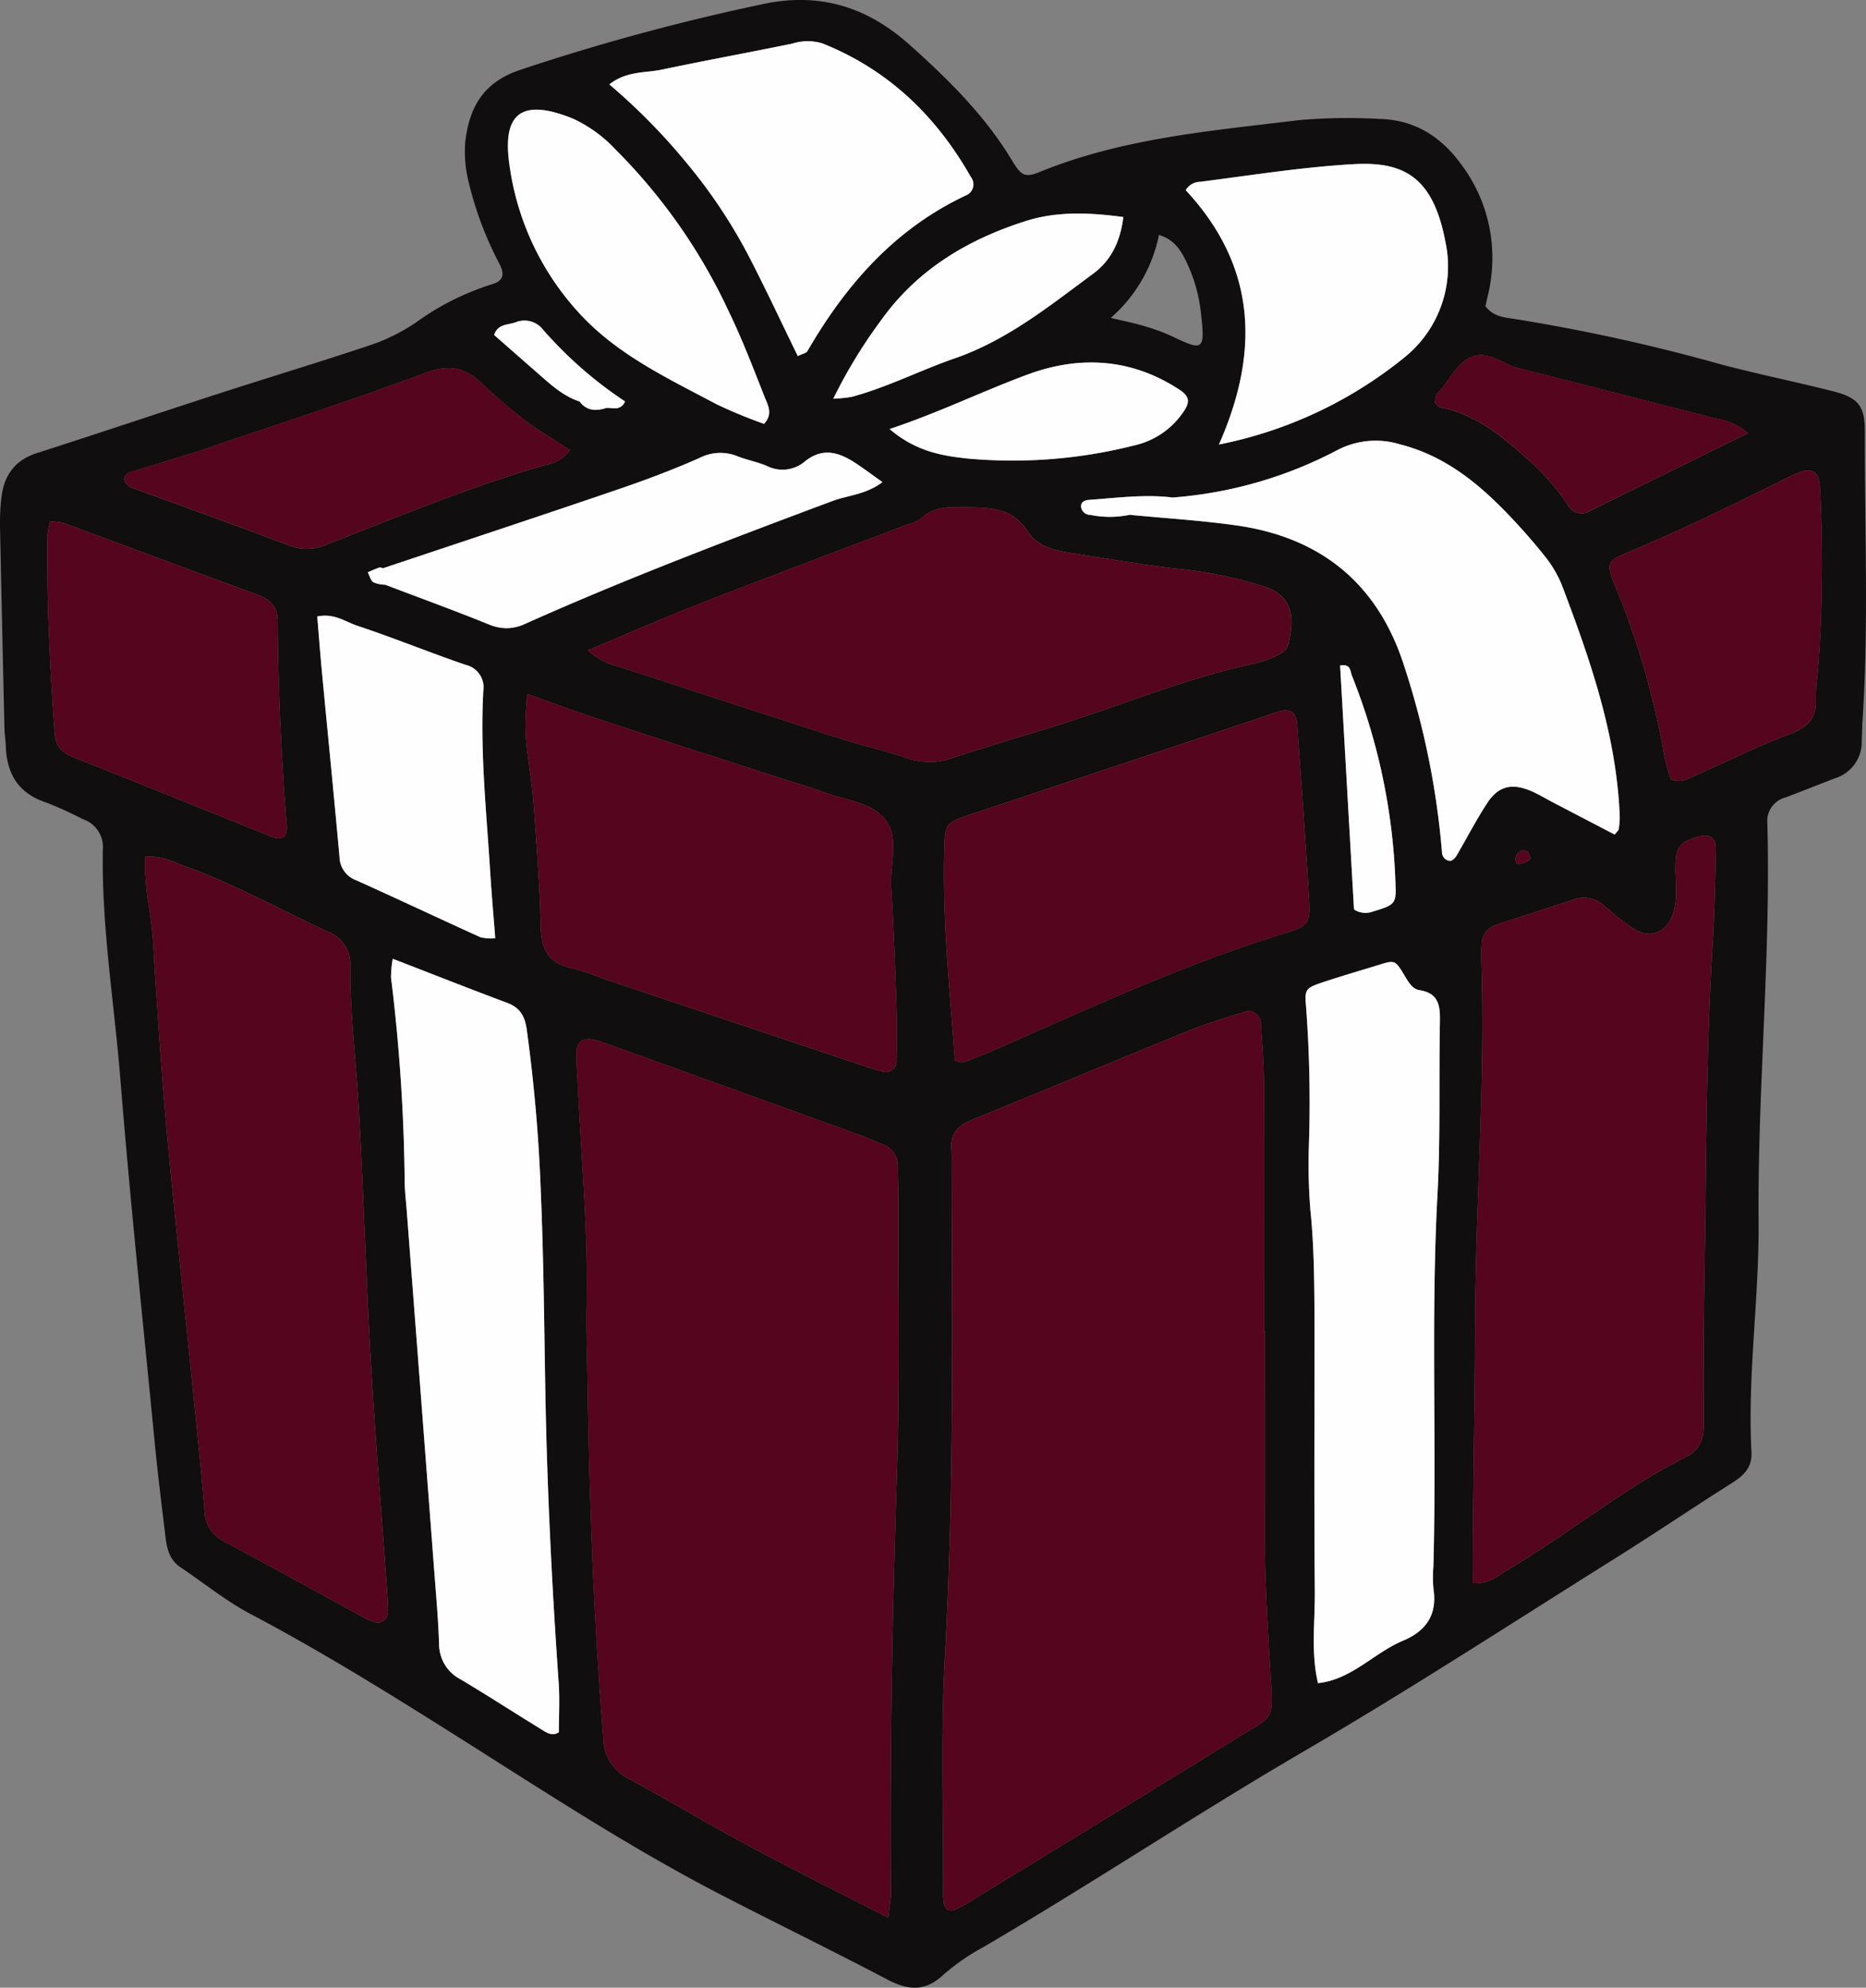 <svg id="Group_69" data-name="Group 69" xmlns="http://www.w3.org/2000/svg" width="277.522" height="295.57" viewBox="0 0 277.522 295.57">
  <rect x="0" y="0" width="277.522" height="295.57" fill="#808080" stroke="none"/>
  <path id="Path_448" data-name="Path 448" d="M-1176.63-203.353c1.13,1.506,2.678,1.661,4.206,1.88A272.171,272.171,0,0,1-1141.6-194.7c5.51,1.455,11.106,2.585,16.631,3.99,3.775.96,4.777,2.171,4.765,5.975-.046,14.264.593,28.534-.326,42.791-.071,1.095-.092,2.193-.128,3.29a5.643,5.643,0,0,1-3.948,5.49c-2.456.938-4.892,1.928-7.355,2.849a3.636,3.636,0,0,0-2.737,3.913c.529,19.766-1.467,39.48-1.305,59.237.094,11.421-1.668,22.777-1.062,34.206.124,2.329-1.189,3.522-2.98,4.652-5.751,3.628-11.38,7.45-17.143,11.059-15.43,9.662-30.7,19.607-46.42,28.772-16.115,9.4-31.634,19.737-47.729,29.149a32.644,32.644,0,0,0-5.939,4.119c-2.743,2.572-5.3,2.262-8.368.646-8.151-4.287-16.437-8.315-24.621-12.54-13.667-7.056-26.5-15.509-39.487-23.7-10.018-6.322-20.076-12.563-30.57-18.1-3.661-1.931-6.924-4.614-10.386-6.928-1.643-1.1-2.026-2.791-2.236-4.559-.545-4.572-1.124-9.142-1.57-13.724-1.763-18.12-3.678-36.228-5.14-54.372-.915-11.363-2.812-22.662-2.6-34.1a4.362,4.362,0,0,0-3-4.5,55.254,55.254,0,0,0-5.384-2.449c-4.138-1.347-5.916-4.239-6.048-8.4-.028-.876-.181-1.749-.2-2.625q-.352-15.138-.667-30.278a31.614,31.614,0,0,1,.205-3.941c.353-3.349,1.942-5.665,5.322-6.745,8.979-2.87,17.912-5.886,26.881-8.788,7.717-2.5,15.487-4.833,23.172-7.423a28.194,28.194,0,0,0,6.412-3.285,39.275,39.275,0,0,1,11.116-5.575c1.683-.466,2.013-1.39,1.219-2.979a51.4,51.4,0,0,1-4.63-12.272,18.488,18.488,0,0,1-.5-5.872c.568-5.151,2.66-8.911,8.105-10.753a326.864,326.864,0,0,1,36.146-9.8c8.561-1.84,15.628.5,21.833,6.043,5.727,5.119,11.207,10.519,15.227,17.192,1.4,2.33,1.949,2.611,4.2,1.693,12.361-5.029,25.514-6.09,38.542-7.686a84.169,84.169,0,0,1,11.841-.175c5.2.1,9.176,2.561,12.205,6.727a23.111,23.111,0,0,1,4.4,17.4C-1176.026-205.785-1176.38-204.518-1176.63-203.353Zm-134.7,14.182c1.05,1.412,2.433,1.444,3.942.952.935-.083,2.07.521,2.8-.975a60.622,60.622,0,0,1-12.223-10.693,3.486,3.486,0,0,0-4.1-1.054c-1.127.387-2.6.208-3.154,1.867,2.083,1.826,4.2,3.683,6.315,5.534C-1315.784-191.825-1313.891-190.005-1311.328-189.171Zm-29.219,24.774c-.21-.033-.448-.145-.625-.084-.572.2-1.121.461-1.678.7.264.51.408,1.2.825,1.482a4.73,4.73,0,0,0,1.771.368c5.1,1.94,10.238,3.809,15.3,5.856a6.39,6.39,0,0,0,5.561-.065c14.964-6.687,30.282-12.5,45.634-18.233,2.336-.872,4.981-.943,7.456-2.819-1.439-1.021-2.638-1.917-3.881-2.745-2.528-1.683-5.014-2.538-7.771-.235a5.137,5.137,0,0,1-5.58.555c-1.4-.592-2.937-.86-4.35-1.428a6.756,6.756,0,0,0-5.642.27c-3.991,1.761-8.094,3.3-12.225,4.709C-1317.331-172.117-1328.946-168.279-1340.546-164.4Zm117.4-10.507c-4.146-.511-8.265.056-12.388.348-.574.041-1.361.244-1.205,1.154a1.374,1.374,0,0,0,1.362,1.086,14.536,14.536,0,0,0,5.841-.014c5.237.5,10.5.83,15.707,1.55,12.711,1.758,21.239,8.671,25.15,21.011a120.414,120.414,0,0,1,5.595,27.629,1.3,1.3,0,0,0,1.181,1.274c.289.041.771-.416.974-.761,1.562-2.638,2.953-5.385,4.643-7.937,1.6-2.415,3.6-2.883,6.3-1.767,1.208.5,2.334,1.2,3.5,1.806l9.092,4.738c.365-.458.571-.6.594-.765a10.8,10.8,0,0,0,.165-1.923c-.471-12.01-4.351-23.18-8.552-34.256a17.122,17.122,0,0,0-2.65-4.517,89.338,89.338,0,0,0-6.094-6.865c-4.344-4.411-9.122-8.095-15.34-9.682a12.3,12.3,0,0,0-9.41.862A62.567,62.567,0,0,1-1223.15-174.9Zm13.733,123.863h-.115c0-12.074.031-24.148-.021-36.221-.014-3.069-.244-6.14-.463-9.2a1.872,1.872,0,0,0-2.7-1.861c-2.729.83-5.469,1.668-8.108,2.74-10.778,4.381-21.511,8.873-32.284,13.269-2.1.856-3.2,2.17-2.935,4.5a17.916,17.916,0,0,1,.019,1.974c.078,24.582.353,49.157-1.007,73.73-.63,11.383-.2,22.826-.241,34.241a12,12,0,0,0,.1,1.967c.189,1.159,1.011,1.322,1.9.91a28.217,28.217,0,0,0,2.846-1.639c12.734-7.793,25.492-15.547,38.186-23.405,6.592-4.081,6.07-2.567,5.589-10.979-.376-6.575-.8-13.136-.782-19.724C-1209.4-30.843-1209.417-40.942-1209.417-51.04Zm-56.034,87.317c.218-1.93.4-2.781.4-3.63-.172-20.849.214-41.685.9-62.525.44-13.374.173-26.771.213-40.157.005-1.755-.062-3.51-.082-5.266a3.459,3.459,0,0,0-2.442-3.5c-1.027-.382-2.015-.872-3.045-1.245q-18.883-6.825-37.774-13.626c-.618-.223-1.239-.448-1.875-.609-1.591-.4-2.65.306-2.667,1.879-.016,1.531.113,3.064.186,4.6.519,10.951,1.543,21.879,1.336,32.863-.078,4.167.088,8.338.15,12.507.257,17.329.93,34.636,2.317,51.918a6.882,6.882,0,0,0,3.931,6.207c5.979,3.243,11.818,6.748,17.812,9.961C-1279.557,29.153-1272.906,32.45-1265.451,36.276Zm86.932-49.718c2.687.091,3.741-1.149,5.029-1.9,9.1-5.323,17.247-12.141,26.7-16.894,2.069-1.04,2.637-2.672,2.63-4.834-.022-7.246-.021-14.494.106-21.738.292-16.682.2-33.372,1.241-50.037.287-4.6.367-9.214.476-13.823.039-1.639-1.007-2.312-2.59-1.828-2.911.89-3.434,1.577-3.44,4.692,0,2.185.369,4.375-.294,6.542-.944,3.089-3.461,4.135-6.077,2.375a35.853,35.853,0,0,1-4.138-3.258,4.52,4.52,0,0,0-4.879-.9c-3.75,1.241-7.512,2.448-11.266,3.678a3.04,3.04,0,0,0-2.174,2.953,19.339,19.339,0,0,0-.055,1.974c.626,18.009-.818,35.982-.914,53.979-.059,10.978-.236,21.955-.353,32.933C-1178.537-17.572-1178.519-15.615-1178.519-13.441ZM-1376-121.478a46.765,46.765,0,0,0,.422,6.3,66.7,66.7,0,0,1,.955,9.15c.552,8.317,1.074,16.639,1.837,24.939,1.1,12.011,2.418,24,3.63,36,.7,6.98,1.459,13.957,2.034,20.948a5.18,5.18,0,0,0,3.086,4.58c6.973,3.715,13.881,7.554,20.818,11.338a8.715,8.715,0,0,0,1.208.5,1.574,1.574,0,0,0,2.175-1.614c.005-1.094-.085-2.19-.163-3.283-.813-11.377-1.76-22.747-2.415-34.133-.73-12.7-1.064-25.428-1.829-38.128-.408-6.784-1.27-13.542-1.206-20.354a5.114,5.114,0,0,0-3.347-5.1c-7.156-3.346-14.093-7.17-21.546-9.866C-1371.967-120.784-1373.53-121.68-1376-121.478Zm65.885-30.714a10.474,10.474,0,0,0,4.859,2.523c10.853,3.526,21.693,7.089,32.557,10.579,3.34,1.073,6.792,1.814,10.1,2.973a10.422,10.422,0,0,0,7.051-.164c4.793-1.574,9.63-3.012,14.455-4.489,10.061-3.08,19.776-7.258,30.126-9.429a16.526,16.526,0,0,0,3.69-1.386,2.5,2.5,0,0,0,1.313-1.353c.879-3.813.952-7.131-3.358-8.656a62.279,62.279,0,0,0-13.5-2.759c-5.219-.627-10.406-1.527-15.606-2.32-2.456-.374-4.97-1.12-6.292-3.206-2.131-3.361-5.191-3.493-8.569-3.56-2.667-.053-5.26-.34-7.4,1.756a5.244,5.244,0,0,1-1.8.749c-10.253,3.9-20.529,7.749-30.75,11.732C-1298.74-157.063-1304.134-154.687-1310.114-152.192Zm-9.031,6.5c-.107,1.651-.168,2.505-.217,3.361-.236,4.189.812,8.262,1.123,12.4.478,6.33.969,12.667,1.117,19.009.079,3.382,1.28,5.327,4.63,6.012a38.126,38.126,0,0,1,4.364,1.443q19.313,6.477,38.627,12.947c1.037.347,2.08.689,3.14.953a1.6,1.6,0,0,0,2.144-1.694c.061-2.626.094-5.257,0-7.882-.205-5.907-.4-11.817-.783-17.715-.223-3.441,1.292-7.458-.9-10.183-2.143-2.659-6.248-2.885-9.495-4.166-1.626-.641-3.334-1.076-5-1.616-9.375-3.038-18.756-6.058-28.119-9.131C-1311.82-143.038-1315.083-144.257-1319.144-145.689Zm-20,39.374a17.39,17.39,0,0,0-.259,2.766,266.3,266.3,0,0,1,2.032,30.178c0,1.532.2,3.065.316,4.6q2.055,26.9,4.11,53.807c.266,3.5.579,7,.694,10.509a5.91,5.91,0,0,0,3.21,5.3c3.961,2.351,7.822,4.869,11.75,7.276.884.542,1.809,1.294,2.856.572,0-2.467.144-4.885-.024-7.281-1.013-14.444-1.728-28.9-1.988-43.379-.177-9.873-.25-19.752-.67-29.616a240.872,240.872,0,0,0-2.1-24.233c-.28-1.937-.973-3.218-2.875-3.929C-1327.606-101.809-1333.087-103.973-1339.143-106.315Zm137.1,55.176c0,12.957-.074,25.914.04,38.869.04,4.555-.6,9.149.474,13.672,5-.522,8.286-4.481,12.632-6.3,3.477-1.459,5.122-3.884,4.541-7.724a18.82,18.82,0,0,1-.012-3.29c.5-18.438-.384-36.887.609-55.327.46-8.542.193-17.121.361-25.682.046-2.382-.135-4.271-3.065-4.726-1.062-.165-1.648-1.26-2.237-2.24-1.37-2.282-1.445-2.235-3.821-1.5-2.725.841-5.467,1.631-8.172,2.532-2.68.893-2.854,1.049-2.609,3.68a190.46,190.46,0,0,1,.426,20.4,85.454,85.454,0,0,0,.219,9.873C-1202.052-62.988-1202.077-57.067-1202.043-51.139Zm-53.483-40.025c.419.091.9.359,1.246.241,1.448-.489,2.877-1.05,4.278-1.664,14.456-6.336,28.76-13.04,43.923-17.628,3.061-.927,3.43-1.454,3.236-4.777-.51-8.748-1.161-17.488-1.786-26.229-.121-1.689-1.018-2.321-2.609-1.894-1.056.283-2.077.7-3.116,1.047q-21.518,7.182-43.038,14.358c-3.293,1.1-3.575,1.337-3.685,4.478C-1257.453-112.5-1256.314-101.841-1255.527-91.164Zm-23.368-104.762c.711-.358,1.254-.445,1.429-.746,5.73-9.887,13-18.185,23.574-23.153a1.769,1.769,0,0,0,.725-2.753c-5.141-9.056-12.254-15.924-22.042-19.84a7.429,7.429,0,0,0-4.5.02c-6.445,1.323-12.92,2.5-19.358,3.859-2.533.534-5.321.191-7.856,2.211a90.888,90.888,0,0,1,11.479,11.665A77.827,77.827,0,0,1-1286-210.426C-1283.534-205.64-1281.254-200.761-1278.895-195.926Zm-111.189,24.586a11.072,11.072,0,0,0-.4,1.97c-.146,9.868.37,19.711,1.069,29.551.151,2.13,1.28,2.962,3.072,3.668,9.378,3.7,18.713,7.5,28.071,11.244.973.39,1.942,1.042,3.072.417a3.856,3.856,0,0,0,.331-1.234c-.833-10.267-1.326-20.55-1.38-30.85-.012-2.463-1.5-3.333-3.515-4.067-9.471-3.452-18.906-7-28.366-10.48A8.425,8.425,0,0,0-1390.084-171.34ZM-1221.2-220.6c10.389,11.169,11.145,23.773,4.934,37.816a63.186,63.186,0,0,0,27.537-12.909,17.35,17.35,0,0,0,6.167-17.145c-1.818-9.7-6.153-12.073-13.724-11.635-7.666.444-15.217,1.663-22.809,2.628A2.491,2.491,0,0,0-1221.2-220.6Zm72.154,87.619c1.712.627,2.816-.214,3.988-.734,4.608-2.046,9.139-4.292,13.846-6.077,2.678-1.016,3.928-2.442,3.728-5.295a29.58,29.58,0,0,1,.3-3.927,210.558,210.558,0,0,0,.293-27.6c-.137-2.087-1.153-2.724-2.982-2.063a5.876,5.876,0,0,0-.616.228c-8.448,4.189-16.9,8.363-25.62,11.978-2.3.955-2.477,1.67-1.47,4.123a119.742,119.742,0,0,1,7.545,25.816A31.959,31.959,0,0,0-1149.047-132.981Zm-201.317-24.232c.211,2.522.4,5.086.644,7.645.889,9.367,1.821,18.73,2.671,28.1a3.768,3.768,0,0,0,2.463,3.47c6.187,2.78,12.319,5.68,18.5,8.484a7.474,7.474,0,0,0,2.2.158c-.262-3.409-.548-6.635-.75-9.867-.558-8.956-1.518-17.9-1.027-26.892a3.441,3.441,0,0,0-2.649-3.91c-5.378-1.846-10.652-4-16.046-5.794C-1346.165-156.417-1347.849-157.746-1350.363-157.213Zm37.581-24.736c-2.335-1.528-4.606-2.844-6.68-4.419a81.465,81.465,0,0,1-6.484-5.554c-2.475-2.327-4.839-2.814-8.272-1.535-10.875,4.051-21.922,7.647-32.922,11.359-3.733,1.26-7.532,2.325-11.285,3.53a1.162,1.162,0,0,0-.638.893c.013.358.362.725.621,1.044a1.324,1.324,0,0,0,.571.3c7.82,2.859,15.661,5.661,23.448,8.606a7.328,7.328,0,0,0,5.667-.266c10.41-4.048,20.735-8.335,31.471-11.5C-1315.874-179.917-1314.208-179.972-1312.782-181.95Zm28.865-3.9c1.366-1.477.577-2.765.126-3.9-1.691-4.272-3.327-8.581-5.325-12.712a84.227,84.227,0,0,0-16.84-24.132,20.365,20.365,0,0,0-6.332-4.622c-8.492-3.472-10.5.036-9.474,6.989a40.6,40.6,0,0,0,10.148,21.683c5.726,6.37,13.3,9.875,20.629,13.776A74.178,74.178,0,0,0-1283.917-185.853Zm10.3-3.742a21.8,21.8,0,0,0,2.7-.267c5.3-1.412,10.185-3.943,15.334-5.722,7.835-2.709,14.109-7.8,20.605-12.592,2.765-2.04,4.063-4.9,4.5-8.434-5.152-.7-9.932-.872-14.609.624-8.526,2.728-15.93,7.133-21.282,14.534A75.435,75.435,0,0,0-1273.62-189.595Zm136.056,5.131a9.465,9.465,0,0,0-4.875-2.2c-9.731-2.484-19.449-5.019-29.193-7.454-2.309-.577-4.5-2.594-6.819-1.787-2.474.863-3.534,3.728-5.374,5.568-.252.252-.218.791-.345,1.317.254.221.523.654.864.722,4.692.927,8.336,3.637,11.823,6.7a37.872,37.872,0,0,1,7.063,7.7,2.334,2.334,0,0,0,3.332,1C-1153.469-176.664-1145.839-180.4-1137.564-184.464Zm-127.68-.621c3.835,3.28,7.712,3.984,11.634,4.388a73.626,73.626,0,0,0,24.7-1.939,11.989,11.989,0,0,0,7.372-5.009c1.007-1.439.893-2.3-.52-3.238-7.114-4.723-14.886-5.168-22.575-2.339C-1251.347-190.753-1257.809-187.562-1265.243-185.085Zm69.067,71.432a3.083,3.083,0,0,0,2.79.323c3.372-1.022,3.536-1.123,3.37-4.437a90.939,90.939,0,0,0-6.451-30.6c-.284-.685-.132-1.838-1.775-1.561C-1197.551-137.789-1196.858-125.617-1196.176-113.653Zm-29.012-100.285a22.132,22.132,0,0,1-7.168,12.322c1.971.472,3.465.759,4.914,1.2a29.514,29.514,0,0,1,4.283,1.572c4.525,2.177,4.868,2.1,4.224-3.443a23.177,23.177,0,0,0-1.826-6.916C-1221.643-211.16-1222.608-213.209-1225.188-213.938Zm55.312,92.612c-.194-.338-.306-.809-.6-.987-.707-.432-1.223.095-1.547.631a1.221,1.221,0,0,0,0,1.1C-1171.684-120.122-1170.139-120.7-1169.875-121.326Z" transform="translate(1397.549 248.884)" fill="#100e0e"/>
  <path id="Path_514" data-name="Path 514" d="M-924.321,254.866c0,10.1.018,20.2-.007,30.3-.016,6.588.406,13.148.782,19.724.481,8.412,1,6.9-5.589,10.979-12.693,7.859-25.451,15.613-38.186,23.405a28.214,28.214,0,0,1-2.846,1.639c-.893.412-1.715.249-1.9-.91a11.991,11.991,0,0,1-.1-1.967c.042-11.415-.389-22.858.241-34.241,1.36-24.573,1.085-49.149,1.007-73.73a17.916,17.916,0,0,0-.019-1.974c-.267-2.328.836-3.641,2.935-4.5,10.773-4.4,21.506-8.888,32.284-13.269,2.639-1.072,5.379-1.911,8.108-2.74a1.872,1.872,0,0,1,2.7,1.861c.219,3.064.45,6.135.463,9.2.052,12.074.021,24.147.021,36.221Z" transform="translate(1112.453 -57.022)" fill="#56051e"/>
  <path id="Path_515" data-name="Path 515" d="M-1091.111,350.48c-7.455-3.826-14.106-7.123-20.645-10.628-5.995-3.213-11.833-6.718-17.812-9.961a6.882,6.882,0,0,1-3.931-6.207c-1.388-17.282-2.06-34.589-2.317-51.918-.062-4.169-.228-8.34-.15-12.507.208-10.984-.817-21.912-1.336-32.863-.073-1.532-.2-3.065-.186-4.6.017-1.573,1.076-2.283,2.667-1.879.636.162,1.257.386,1.875.609q18.89,6.806,37.774,13.626c1.03.372,2.018.863,3.045,1.245a3.459,3.459,0,0,1,2.442,3.5c.02,1.755.088,3.511.082,5.266-.039,13.387.227,26.784-.213,40.157-.686,20.84-1.072,41.676-.9,62.525C-1090.707,347.7-1090.893,348.55-1091.111,350.48Z" transform="translate(1223.209 -65.319)" fill="#56051e"/>
  <path id="Path_516" data-name="Path 516" d="M-733.065,239.224c0-2.173-.018-4.13,0-6.087.116-10.978.294-21.955.353-32.933.1-18,1.54-35.97.914-53.979a19.357,19.357,0,0,1,.055-1.974,3.04,3.04,0,0,1,2.174-2.953c3.754-1.23,7.516-2.437,11.266-3.678a4.52,4.52,0,0,1,4.879.9,35.85,35.85,0,0,0,4.138,3.258c2.617,1.76,5.133.714,6.077-2.375.662-2.166.29-4.356.294-6.542.006-3.115.529-3.8,3.44-4.692,1.583-.484,2.629.189,2.59,1.828-.109,4.609-.189,9.223-.476,13.823-1.042,16.665-.949,33.355-1.241,50.037-.127,7.245-.128,14.492-.106,21.738.007,2.162-.561,3.794-2.63,4.834-9.452,4.753-17.6,11.571-26.7,16.894C-729.325,238.075-730.379,239.315-733.065,239.224Z" transform="translate(952.096 -3.781)" fill="#56051e"/>
  <path id="Path_517" data-name="Path 517" d="M-1332.169,137.585c2.469-.2,4.031.694,5.657,1.282,7.453,2.7,14.39,6.52,21.546,9.866a5.114,5.114,0,0,1,3.347,5.1c-.064,6.812.8,13.57,1.206,20.354.765,12.7,1.1,25.425,1.829,38.128.655,11.386,1.6,22.756,2.415,34.133.078,1.093.168,2.189.163,3.283a1.574,1.574,0,0,1-2.175,1.614,8.717,8.717,0,0,1-1.208-.5c-6.937-3.784-13.844-7.623-20.818-11.338a5.18,5.18,0,0,1-3.086-4.58c-.575-6.991-1.329-13.968-2.034-20.948-1.212-12-2.525-23.993-3.629-36-.763-8.3-1.285-16.622-1.837-24.939a66.719,66.719,0,0,0-.955-9.15A46.785,46.785,0,0,1-1332.169,137.585Z" transform="translate(1353.719 -10.178)" fill="#56051e"/>
  <path id="Path_518" data-name="Path 518" d="M-1132.285,1.165c5.979-2.5,11.373-4.871,16.86-7.01,10.222-3.983,20.5-7.827,30.75-11.732a5.244,5.244,0,0,0,1.8-.749c2.145-2.1,4.738-1.809,7.4-1.756,3.378.067,6.438.2,8.569,3.56,1.322,2.086,3.836,2.832,6.292,3.206,5.2.792,10.387,1.693,15.606,2.32a62.28,62.28,0,0,1,13.5,2.759c4.31,1.524,4.238,4.842,3.358,8.656a2.5,2.5,0,0,1-1.313,1.353,16.526,16.526,0,0,1-3.69,1.386c-10.349,2.171-20.065,6.349-30.126,9.429-4.825,1.477-9.662,2.916-14.455,4.489a10.422,10.422,0,0,1-7.051.164c-3.307-1.16-6.758-1.9-10.1-2.973-10.864-3.49-21.7-7.053-32.557-10.579A10.474,10.474,0,0,1-1132.285,1.165Z" transform="translate(1219.721 95.528)" fill="#56051e"/>
  <path id="Path_519" data-name="Path 519" d="M-1160.192,64.191c4.062,1.433,7.324,2.651,10.63,3.736,9.363,3.073,18.744,6.094,28.119,9.131,1.667.54,3.374.975,5,1.616,3.247,1.281,7.351,1.507,9.495,4.166,2.2,2.725.682,6.742.9,10.183.382,5.9.578,11.808.783,17.715.091,2.624.058,5.256,0,7.882a1.6,1.6,0,0,1-2.144,1.694c-1.06-.264-2.1-.606-3.14-.953q-19.316-6.467-38.627-12.947a38.133,38.133,0,0,0-4.364-1.443c-3.35-.685-4.551-2.63-4.63-6.012-.148-6.342-.64-12.679-1.117-19.009-.312-4.136-1.36-8.209-1.123-12.4C-1160.361,66.7-1160.3,65.842-1160.192,64.191Z" transform="translate(1238.598 39.004)" fill="#56051e"/>
  <path id="Path_520" data-name="Path 520" d="M-1220.915,183.645c6.056,2.342,11.537,4.506,17.055,6.57,1.9.711,2.6,1.993,2.875,3.929a240.872,240.872,0,0,1,2.1,24.233c.421,9.864.493,19.743.67,29.616.26,14.478.975,28.934,1.988,43.379.168,2.4.024,4.813.024,7.281-1.047.722-1.972-.03-2.856-.572-3.928-2.407-7.789-4.925-11.75-7.276a5.91,5.91,0,0,1-3.21-5.3c-.115-3.507-.428-7.008-.694-10.509q-2.045-26.9-4.11-53.807c-.117-1.531-.313-3.064-.316-4.6a266.325,266.325,0,0,0-2.032-30.178A17.375,17.375,0,0,1-1220.915,183.645Z" transform="translate(1279.322 -41.076)" fill="#fefefe"/>
  <path id="Path_521" data-name="Path 521" d="M-807.141,239.781c-.034-5.928-.008-11.849-.613-17.767a85.413,85.413,0,0,1-.219-9.873,190.523,190.523,0,0,0-.426-20.4c-.245-2.631-.072-2.787,2.609-3.68,2.7-.9,5.447-1.691,8.172-2.532,2.376-.733,2.451-.78,3.821,1.5.588.98,1.175,2.075,2.237,2.24,2.929.455,3.111,2.344,3.065,4.726-.167,8.56.1,17.14-.361,25.682-.993,18.44-.107,36.889-.609,55.327a18.8,18.8,0,0,0,.012,3.29c.581,3.84-1.064,6.264-4.541,7.724-4.346,1.824-7.63,5.783-12.632,6.3-1.078-4.523-.434-9.117-.474-13.672C-807.215,265.695-807.141,252.738-807.141,239.781Z" transform="translate(1002.647 -42.037)" fill="#fefefe"/>
  <path id="Path_522" data-name="Path 522" d="M-969.983,123.688c-.787-10.677-1.927-21.338-1.551-32.068.11-3.141.392-3.38,3.685-4.478q21.521-7.173,43.038-14.358c1.04-.347,2.06-.763,3.116-1.047,1.591-.427,2.488.205,2.609,1.894.625,8.741,1.276,17.481,1.786,26.229.193,3.323-.175,3.85-3.237,4.777-15.162,4.588-29.467,11.292-43.923,17.628-1.4.614-2.83,1.175-4.278,1.664C-969.085,124.047-969.564,123.779-969.983,123.688Z" transform="translate(1112.006 34.032)" fill="#56051e"/>
  <path id="Union_26" data-name="Union 26" d="M1242.378-15988.047a1.3,1.3,0,0,1-1.18-1.272,120.647,120.647,0,0,0-5.6-27.63c-3.911-12.338-12.439-19.255-25.152-21.011-5.2-.722-10.469-1.048-15.706-1.551a14.49,14.49,0,0,1-5.841.012,1.374,1.374,0,0,1-1.362-1.084c-.157-.91.632-1.111,1.2-1.151,4.125-.294,8.242-.862,12.391-.351a62.579,62.579,0,0,0,24.455-7.025,12.311,12.311,0,0,1,9.41-.866c6.22,1.587,11,5.273,15.344,9.684a90.355,90.355,0,0,1,6.091,6.864,17.12,17.12,0,0,1,2.651,4.516c4.2,11.078,8.081,22.248,8.552,34.257a11.066,11.066,0,0,1-.165,1.925c-.024.165-.23.307-.592.766-2.977-1.551-6.038-3.146-9.092-4.741-1.164-.6-2.292-1.306-3.5-1.8-2.7-1.116-4.7-.645-6.3,1.769-1.688,2.55-3.082,5.3-4.641,7.936-.2.332-.645.764-.938.764A.233.233,0,0,1,1242.378-15988.047Z" transform="translate(-1026.736 16116.065)" fill="#fefefe" stroke="rgba(0,0,0,0)" stroke-miterlimit="10" stroke-width="1"/>
  <path id="Path_524" data-name="Path 524" d="M-1094.579-183.488c-2.359-4.835-4.639-9.714-7.1-14.5a77.827,77.827,0,0,0-9.447-14.238,90.888,90.888,0,0,0-11.479-11.665c2.535-2.02,5.323-1.677,7.856-2.211,6.438-1.357,12.913-2.535,19.358-3.859a7.429,7.429,0,0,1,4.5-.02c9.788,3.916,16.9,10.784,22.042,19.84a1.769,1.769,0,0,1-.725,2.753c-10.571,4.969-17.843,13.266-23.574,23.153C-1093.325-183.933-1093.868-183.846-1094.579-183.488Z" transform="translate(1213.233 236.446)" fill="#fefefe"/>
  <path id="Path_525" data-name="Path 525" d="M-1375.77-13.629a8.426,8.426,0,0,1,1.953.22c9.46,3.481,18.9,7.028,28.366,10.48,2.012.734,3.5,1.6,3.515,4.067.053,10.3.547,20.583,1.379,30.85a3.853,3.853,0,0,1-.331,1.234c-1.13.625-2.1-.027-3.072-.417-9.358-3.746-18.694-7.548-28.071-11.244-1.793-.706-2.921-1.538-3.072-3.668-.7-9.84-1.215-19.683-1.069-29.551A11.061,11.061,0,0,1-1375.77-13.629Z" transform="translate(1383.235 91.173)" fill="#56051e"/>
  <path id="Path_526" data-name="Path 526" d="M-862.538-171.053a2.492,2.492,0,0,1,2.106-1.245c7.591-.966,15.143-2.184,22.809-2.628,7.57-.438,11.905,1.937,13.724,11.635a17.35,17.35,0,0,1-6.167,17.145A63.187,63.187,0,0,1-857.6-133.237C-851.393-147.28-852.15-159.884-862.538-171.053Z" transform="translate(1038.887 199.337)" fill="#fefefe"/>
  <path id="Path_527" data-name="Path 527" d="M-662.177,9.3a31.958,31.958,0,0,1-.986-3.551,119.742,119.742,0,0,0-7.545-25.816c-1.007-2.453-.833-3.168,1.47-4.123,8.719-3.615,17.172-7.789,25.62-11.978A5.88,5.88,0,0,1-643-36.4c1.829-.661,2.845-.024,2.982,2.063a210.59,210.59,0,0,1-.293,27.6,29.6,29.6,0,0,0-.3,3.927c.2,2.853-1.05,4.279-3.728,5.295-4.707,1.785-9.238,4.031-13.846,6.077C-659.36,9.084-660.465,9.924-662.177,9.3Z" transform="translate(910.679 106.605)" fill="#56051e"/>
  <path id="Path_528" data-name="Path 528" d="M-1254.4,28.978c2.514-.533,4.2.8,6,1.395,5.394,1.794,10.668,3.948,16.046,5.794a3.441,3.441,0,0,1,2.649,3.91c-.491,8.995.468,17.937,1.027,26.892.2,3.232.488,6.458.75,9.867a7.474,7.474,0,0,1-2.2-.158c-6.176-2.8-12.309-5.7-18.5-8.484a3.768,3.768,0,0,1-2.463-3.47c-.849-9.371-1.782-18.734-2.671-28.1C-1253.994,34.064-1254.184,31.5-1254.4,28.978Z" transform="translate(1301.581 62.693)" fill="#fefefe"/>
  <path id="Path_529" data-name="Path 529" d="M-1275.187-70.628c-1.426,1.978-3.092,2.032-4.5,2.449-10.736,3.169-21.061,7.456-31.471,11.5a7.328,7.328,0,0,1-5.667.266c-7.787-2.946-15.628-5.748-23.448-8.606a1.324,1.324,0,0,1-.571-.3c-.259-.318-.608-.685-.621-1.044a1.162,1.162,0,0,1,.638-.893c3.753-1.2,7.552-2.27,11.285-3.53,11-3.711,22.047-7.308,32.922-11.359,3.433-1.279,5.8-.792,8.272,1.535a81.467,81.467,0,0,0,6.484,5.554C-1279.793-73.472-1277.521-72.157-1275.187-70.628Z" transform="translate(1359.954 137.563)" fill="#56051e"/>
  <path id="Path_530" data-name="Path 530" d="M-1130.277-152.692a74.178,74.178,0,0,1-7.068-2.923c-7.326-3.9-14.9-7.406-20.63-13.776a40.6,40.6,0,0,1-10.147-21.683c-1.025-6.953.982-10.461,9.474-6.989a20.366,20.366,0,0,1,6.332,4.622,84.229,84.229,0,0,1,16.84,24.132c2,4.131,3.634,8.44,5.325,12.712C-1129.7-155.458-1128.911-154.169-1130.277-152.692Z" transform="translate(1243.909 215.723)" fill="#fefefe"/>
  <path id="Union_27" data-name="Union 27" d="M1205.419-16025.016c-5.064-2.046-10.2-3.915-15.3-5.857q-.145-1.232-.294-2.465c11.6-3.88,23.215-7.719,34.793-11.67,4.133-1.406,8.234-2.945,12.226-4.71a6.767,6.767,0,0,1,5.64-.27c1.414.568,2.953.838,4.351,1.43a5.132,5.132,0,0,0,5.579-.556c2.76-2.3,5.245-1.446,7.775.233,1.241.83,2.441,1.725,3.879,2.748-2.478,1.873-5.12,1.945-7.457,2.815-15.352,5.732-30.672,11.55-45.633,18.236a6.819,6.819,0,0,1-2.821.67A7.185,7.185,0,0,1,1205.419-16025.016Zm-17.072-6.224c-.415-.286-.56-.971-.826-1.482.56-.237,1.108-.5,1.68-.7.177-.061.415.053.625.085q.151,1.232.294,2.465A4.7,4.7,0,0,1,1188.346-16031.239Z" transform="translate(-1132.823 16117.824)" fill="#fefefe" stroke="rgba(0,0,0,0)" stroke-miterlimit="10" stroke-width="1"/>
  <path id="Path_532" data-name="Path 532" d="M-1021.569-125.012a75.431,75.431,0,0,1,7.25-11.858c5.352-7.4,12.756-11.806,21.282-14.534,4.678-1.5,9.457-1.319,14.609-.624-.442,3.531-1.74,6.394-4.5,8.434-6.5,4.792-12.77,9.883-20.605,12.592-5.149,1.78-10.036,4.31-15.334,5.722A21.8,21.8,0,0,1-1021.569-125.012Z" transform="translate(1145.499 184.301)" fill="#fefefe"/>
  <path id="Path_533" data-name="Path 533" d="M-703.588-77.1c-8.275,4.063-15.905,7.8-23.524,11.56a2.334,2.334,0,0,1-3.332-1,37.874,37.874,0,0,0-7.063-7.7c-3.487-3.066-7.131-5.777-11.823-6.7-.341-.067-.609-.5-.864-.722.127-.526.092-1.065.345-1.317,1.841-1.84,2.9-4.7,5.374-5.568,2.315-.808,4.511,1.209,6.819,1.787,9.743,2.435,19.462,4.97,29.193,7.454A9.465,9.465,0,0,1-703.588-77.1Z" transform="translate(963.573 141.518)" fill="#56051e"/>
  <path id="Path_534" data-name="Path 534" d="M-996.157-75.457c7.434-2.478,13.9-5.668,20.607-8.138,7.69-2.829,15.461-2.384,22.576,2.339,1.412.938,1.527,1.8.519,3.238a11.989,11.989,0,0,1-7.372,5.009,73.626,73.626,0,0,1-24.7,1.939C-988.445-71.473-992.322-72.177-996.157-75.457Z" transform="translate(1128.463 139.256)" fill="#fefefe"/>
  <path id="Path_535" data-name="Path 535" d="M-790.822,87.515c-.682-11.964-1.375-24.137-2.067-36.278,1.643-.277,1.491.876,1.775,1.561a90.942,90.942,0,0,1,6.451,30.6c.166,3.314,0,3.415-3.37,4.437A3.083,3.083,0,0,1-790.822,87.515Z" transform="translate(992.196 47.717)" fill="#fefefe"/>
  <path id="Union_28" data-name="Union 28" d="M1200.256-16038.482a4.372,4.372,0,0,1,3.944.95,5.147,5.147,0,0,1-1.581.287A2.8,2.8,0,0,1,1200.256-16038.482Zm4.661.971a3.953,3.953,0,0,0-.717-.021,4.35,4.35,0,0,0-3.944-.95c-2.562-.838-4.455-2.655-6.417-4.371-2.123-1.849-4.234-3.706-6.316-5.534.552-1.66,2.026-1.479,3.154-1.865a3.484,3.484,0,0,1,4.1,1.051,60.388,60.388,0,0,0,12.222,10.7,1.567,1.567,0,0,1-1.556,1.025C1205.269-16037.481,1205.092-16037.5,1204.917-16037.512Z" transform="translate(-1114.035 16098.197)" fill="#fefefe" stroke="rgba(0,0,0,0)" stroke-miterlimit="10" stroke-width="1"/>
  <path id="Path_539" data-name="Path 539" d="M-711.451,135.776c-.263.627-1.807,1.2-2.139.744a1.221,1.221,0,0,1,0-1.1c.324-.536.84-1.062,1.547-.631C-711.756,134.966-711.644,135.437-711.451,135.776Z" transform="translate(939.124 -8.217)" fill="#56051e"/>
</svg>
